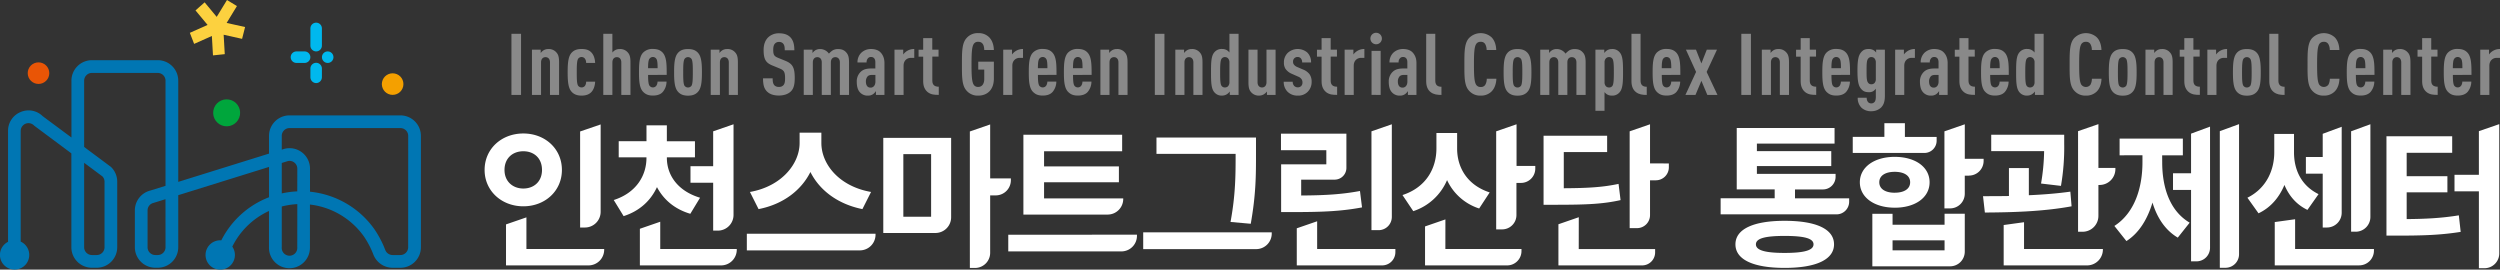 <svg xmlns="http://www.w3.org/2000/svg" viewBox="0 0 2173.87 234.41"><rect x="0" y="0" width="2173.87" height="234.41" fill="#333333" stroke="none"/><defs><style>.cls-1{fill:#fcd13f;}.cls-2{fill:#00a63c;}.cls-3{fill:#e95506;}.cls-4{fill:#f4a000;}.cls-5{fill:#0076b3;}.cls-6{fill:#00b8ee;}.cls-7{fill:#fff;}.cls-8{fill:#898989;}</style></defs><g id="레이어_2" data-name="레이어 2"><g id="Layer_1" data-name="Layer 1"><polygon class="cls-1" points="194.48 30.22 194.48 30.21 210.51 33.78 213.11 23.5 197.08 19.94 206.02 5.27 197.38 0 188.44 14.67 188.44 14.67 177.94 2.04 170 9.05 180.5 21.68 180.5 21.68 180.5 21.68 165.07 28.55 168.8 38.16 184.23 31.29 185.2 48.16 195.44 47.08 194.48 30.22 194.48 30.22"/><circle class="cls-2" cx="197.06" cy="98.1" r="11.72" transform="translate(68.83 277.02) rotate(-80.83)"/><circle class="cls-3" cx="33.48" cy="63.61" r="9.38" transform="translate(-21.96 17.86) rotate(-22.71)"/><circle class="cls-4" cx="341.43" cy="73.12" r="9.38" transform="translate(201.86 393.19) rotate(-78.53)"/><path class="cls-5" d="M348.15,100.33H251.73a17.84,17.84,0,0,0-17.81,17.82v15.42L155,158.15v-88a17.83,17.83,0,0,0-17.81-17.82H79.93A17.83,17.83,0,0,0,62.12,70.18v49.39L37.1,101A17.48,17.48,0,0,0,18,97.39,17.54,17.54,0,0,0,7,113.85v96.43a12.74,12.74,0,1,0,11-.19V113.85a6.76,6.76,0,0,1,11.54-4.78,6,6,0,0,0,.61.52l31.91,23.76V215a17.84,17.84,0,0,0,17.81,17.82h4.19A17.84,17.84,0,0,0,101.93,215V158a17.75,17.75,0,0,0-5.21-12.61,7.31,7.31,0,0,0-.61-.52L73.17,127.79V70.18a6.77,6.77,0,0,1,6.76-6.77h57.24a6.77,6.77,0,0,1,6.76,6.77v91.4l-13.14,4.09A17.76,17.76,0,0,0,117.27,183V215a17.84,17.84,0,0,0,17.81,17.82h2.09A17.84,17.84,0,0,0,155,215V169.72l78.94-24.57v26.36A77.58,77.58,0,0,0,192.43,209c-.3,0-.6-.05-.91-.05A12.76,12.76,0,1,0,202,214.46a66.55,66.55,0,0,1,31.89-31V215a17.81,17.81,0,1,0,35.61,0V177.85a67,67,0,0,1,47,27.84,78.11,78.11,0,0,1,8,15.23,18,18,0,0,0,16.8,11.93h6.82A17.84,17.84,0,0,0,366,215V118.15A17.84,17.84,0,0,0,348.15,100.33Zm-259,53.13A6.76,6.76,0,0,1,90.89,158v57a6.78,6.78,0,0,1-6.77,6.77H79.93A6.77,6.77,0,0,1,73.17,215V141.57ZM143.93,215a6.77,6.77,0,0,1-6.76,6.77h-2.09a6.78,6.78,0,0,1-6.77-6.77V183a6.74,6.74,0,0,1,5.22-6.59l.37-.1,10-3.12Zm114.56,0A6.77,6.77,0,1,1,245,215V179.57a67.29,67.29,0,0,1,13.53-2.07Zm0-48.59A77.66,77.66,0,0,0,245,168.2V141.71l5.38-1.67a6.76,6.76,0,0,1,8.15,6.62ZM354.92,215a6.78,6.78,0,0,1-6.77,6.77h-6.82a6.89,6.89,0,0,1-6.41-4.63,88.06,88.06,0,0,0-9.35-17.82,78.06,78.06,0,0,0-56-32.61V146.66a17.8,17.8,0,0,0-21.89-17.34l-.37.1-2.31.72v-12a6.78,6.78,0,0,1,6.77-6.77h96.42a6.78,6.78,0,0,1,6.77,6.77Z"/><path class="cls-6" d="M274.91,44.7a5,5,0,0,1-5-5V24.71a5,5,0,1,1,10,0V39.66A5,5,0,0,1,274.91,44.7Z"/><path class="cls-6" d="M274.91,72.26a5.13,5.13,0,0,1-5-5.23V59.61a5,5,0,1,1,10,0V67A5.13,5.13,0,0,1,274.91,72.26Z"/><path class="cls-6" d="M252.78,49.72a5,5,0,0,1,5-5h7.09a5,5,0,0,1,0,10h-7.09A5,5,0,0,1,252.78,49.72Z"/><circle class="cls-6" cx="284.95" cy="49.72" r="5.02"/><path class="cls-7" d="M455.06,179.39c-18.91,0-33.67-13.42-33.67-31.59,0-18.44,14.76-31.73,33.67-31.73s33.55,13.29,33.55,31.73C488.61,166,474,179.39,455.06,179.39Zm0-15.46c9.26,0,16.24-6.1,16.24-16.13,0-10.31-7-16.27-16.24-16.27s-16.37,6-16.37,16.27C438.69,157.83,445.94,163.93,455.06,163.93Zm70.31,52.61v.51a13.66,13.66,0,0,1-13.58,13.73H440V195.13L457.75,189v27.52ZM508.7,197.83h-4.26V114.32l17.85-6.11V184.1A13.66,13.66,0,0,1,508.7,197.83Z"/><path class="cls-7" d="M600.27,185.9c-13.82-4.07-23.34-12.48-29-23.19-5.37,11.66-15,20.75-29,25.22l-8.59-14c19.86-6.38,28.45-21.56,28.45-36.61v-.54H538v-14h24.15V109h17.71v13.83H604.3v14H579.88v.54c0,14.23,8.72,28.47,28.85,34.57Zm40.39,30.64v.51a13.66,13.66,0,0,1-13.58,13.73H556.4V198.93l17.71-6.12v23.73Zm-20.53-72V114.19l17.71-6.12v78.74a13.65,13.65,0,0,1-13.58,13.73h-4.13V158.92H600.41V144.54Z"/><path class="cls-7" d="M761.32,203.25V204a13.65,13.65,0,0,1-13.58,13.72H649.41V203.25Zm-11.41-21.42c-21.47-4.34-37.3-16.41-45.22-32.27-7.91,15.86-23.61,28.07-45.08,32.27l-7.51-14.91c27.77-4.89,43.2-24.68,43.2-42.58v-9h18.92v9c0,18.31,15.3,37.69,43.21,42.58Z"/><path class="cls-7" d="M768.06,119.87h59v69a13.65,13.65,0,0,1-13.57,13.72H768.06Zm17.44,68.6h24.15V134H785.5Zm80.4-18.57H861v49.79A13.19,13.19,0,0,1,847.92,233h-4.59V114.32L861,108.21v46.91h18v1.53A13.18,13.18,0,0,1,865.9,169.9Z"/><path class="cls-7" d="M988.64,204.07V205a13.54,13.54,0,0,1-13.47,13.61H876.74v-14.5Zm-25.41-17.49H889.89V117.16h85.87v14.37H907.87v13.15h65.07v13.83H907.87v14H976.7V173A13.55,13.55,0,0,1,963.23,186.58Z"/><path class="cls-7" d="M1105.84,202v1a13.55,13.55,0,0,1-13.47,13.62h-98.3V202Zm-31.4-68.2h-68.83V119.6h86.54v14.77c0,17.5,0,34.58-4.56,60.21L1070,193c4.43-23.87,4.43-41.63,4.43-58.58Z"/><path class="cls-7" d="M1184.35,180.34c-17.31,3.25-33.14,4.07-59.44,4.07H1114V142.92h39.31V130.58h-39.44V116.21h56.89v29.72a10.23,10.23,0,0,1-10.17,10.28h-29.15V170c21.87-.13,35.83-1.08,51.12-3.93Zm29,36.2v2.66a11.52,11.52,0,0,1-11.46,11.58h-74.28V198.52l17.71-6.11v24.13Zm-14.55-16.4h-6.25V114.19l17.71-6.12v80.48A11.53,11.53,0,0,1,1198.78,200.14Z"/><path class="cls-7" d="M1286.2,181.29a46.38,46.38,0,0,1-27.91-24.68,48.24,48.24,0,0,1-29.38,27l-9.39-14c20.8-6.78,29.52-23.46,29.52-40.54V115.66h18v13.56c0,15.87,8.31,31.59,28.31,38.1Zm-29.38,35.25H1323v1.72a12.46,12.46,0,0,1-12.39,12.52h-71.47V196.89l17.71-6.11ZM1335,144.27v2.27a12.44,12.44,0,0,1-12.38,12.51h-4v27.89a12.45,12.45,0,0,1-12.38,12.52H1301V114.19l17.71-6.12v36.2Z"/><path class="cls-7" d="M1409.16,174c-15.17,3.39-29.26,4.06-56.63,4.06H1342.2V118h55.28v14.24h-37.7v31.45c22-.13,34.21-.95,47.63-3.79Zm-36.37,42.57h66.42v2.86A11.31,11.31,0,0,1,1428,230.78h-72.88V195l17.71-6.12Zm78.36-74.44v3.28a11.31,11.31,0,0,1-11.25,11.37h-5.12V187a11.31,11.31,0,0,1-11.25,11.37h-6.46V114.19l17.71-6.12v34Z"/><path class="cls-7" d="M1607.93,172.47v2.93a11,11,0,0,1-10.92,11H1496.17v-14h47v-7.72h-33V111.32h85.07v13.56H1527.7v6.51h64.67v13H1527.7v6.78h68.43v2.51a11,11,0,0,1-10.93,11.05h-24.36v7.72Zm-13.15,40c0,13.29-15.69,20.48-42.93,20.48s-42.8-7.19-42.8-20.48,15.69-20.47,42.8-20.47S1594.78,199.05,1594.78,212.47Zm-17.84,0c0-5.15-7.92-7.32-25.09-7.32s-25,2.17-25,7.32,7.92,7.46,25,7.46S1576.94,217.63,1576.94,212.47Z"/><path class="cls-7" d="M1673.42,133h-62.37v-14h27.51V107.12h17.84v11.93H1684l0,3.38A10.65,10.65,0,0,1,1673.42,133Zm-25.87,47.59c-17.85,0-30.33-9-30.33-22.1s12.48-22.1,30.33-22.1,30.32,8.81,30.32,22.1S1665.39,180.61,1647.55,180.61Zm43.34,5.29h17.57v32.87a12.75,12.75,0,0,1-12.69,12.82h-67.68V185.9h17.58v9.49h45.22Zm-43.34-18.31c7.91,0,13.41-3.11,13.41-9.08s-5.5-9.08-13.41-9.08-13.42,3.11-13.42,9.08S1639.63,167.59,1647.55,167.59ZM1690.89,209h-45.22v8.68h45.22Zm21.25-56.27h-3.68v15.65a12.75,12.75,0,0,1-12.69,12.82h-5v-67l17.71-6.12v30h16.37v1.82A12.75,12.75,0,0,1,1712.14,152.68Z"/><path class="cls-7" d="M1801.34,179.39c-25.49,4.75-54.2,5.29-75.4,5.42l-1.61-14.23c6.84,0,14.49,0,22.54-.14V146.17h17.31v23.59c12.21-.54,24.55-1.49,36.09-3.11Zm-26.56-19.8a179.3,179.3,0,0,0,2.68-28.2h-46V117.16h63.46v7.72a196.08,196.08,0,0,1-2.81,36.75ZM1760,216.54h68.56v.39a13.77,13.77,0,0,1-13.7,13.85h-72.57V195.67l17.71-2.45Zm79.43-70.5V147a13.78,13.78,0,0,1-13.7,13.84h-1.06v26.83a13.78,13.78,0,0,1-13.7,13.85h-4V114.05l17.71-6.11V146Z"/><path class="cls-7" d="M1880.14,141.15c0,20.88,6,41.9,23.88,52.48l-10.33,13c-11-6.5-18-17.35-22-30.5-4.29,14.23-11.54,26.44-22.67,33.49l-10.47-13.16c18-11.52,24.42-33.89,24.42-55.32v-6.1H1843.1v-14.5h55v14.5h-18Zm25.09-24.93,16.5-6.11V215.4A11.79,11.79,0,0,1,1910,227.25h-4.77v-62.1h-15.7v-14.5h15.7Zm41.73-8.28V221a11.79,11.79,0,0,1-11.73,11.85h-5V114.05Z"/><path class="cls-7" d="M2006.43,182.51c-9.66-4.61-16.1-12.34-20-21.7-4.42,10.58-11.67,19.53-22.54,24.68l-9.66-13.56c16.91-8.4,23.35-24.54,23.35-39.45v-16h17.17v16c0,14.64,5.91,28.74,21.34,36.33Zm57.83,34v1.33a12.84,12.84,0,0,1-12.78,12.91H1978V193.09l17.71-2.45v25.9Zm-44.55-65.49h-14.63V136.54h14.63V116.35l16.5-6.11v74.68a12.84,12.84,0,0,1-12.77,12.91h-3.73Zm28.69,50.44h-4v-87.3l16.77-6.12v80.51A12.84,12.84,0,0,1,2048.4,201.49Z"/><path class="cls-7" d="M2092.72,190.51c16.64-.14,30.19-.81,45.35-3.26l1.61,14.38c-17.85,2.84-33.68,3.25-54.48,3.25h-10.06V118.51h57.16v14.37h-39.58v20.34h35.42v14h-35.42Zm80.5-82.57V220.31a12.84,12.84,0,0,1-12.77,12.91h-4.94V166.37h-21.2V152h21.2V114.05Z"/><path class="cls-8" d="M444.72,82.54V29.39h8.36V82.54Z"/><path class="cls-8" d="M478.23,82.54V54.25c0-3.06-1.71-4.55-3.88-4.55s-3.88,1.49-3.88,4.55V82.54h-7.91V43.2h7.61v2.91a9,9,0,0,1,2.62-2.46,7.78,7.78,0,0,1,3.95-1,8.62,8.62,0,0,1,7.17,3.06c1.57,1.79,2.24,3.95,2.24,8.51V82.54Z"/><path class="cls-8" d="M514.06,80.23c-2,2-4.85,2.91-8.36,2.91-3.73,0-7-1-9.33-4.18-2.46-3.43-2.76-9.48-2.76-16.12s.3-12.69,2.76-16.13c2.32-3.21,5.6-4.1,9.33-4.1,3.36,0,6.05.59,8.29,2.76,2.46,2.39,3.36,6,3.51,9.33h-7.84A5.79,5.79,0,0,0,508.61,51a3.56,3.56,0,0,0-2.91-1.42,3.66,3.66,0,0,0-3.06,1.65c-1,1.79-1.12,5.74-1.12,11.57s.08,9.85,1.12,11.64a3.8,3.8,0,0,0,6,.23A6,6,0,0,0,509.66,71h7.84C517.35,74.63,516.23,78.06,514.06,80.23Z"/><path class="cls-8" d="M540.26,82.54V54.25c0-3.06-1.71-4.55-3.88-4.55s-3.88,1.49-3.88,4.55V82.54h-7.91V29.39h7.91V45.74a7.74,7.74,0,0,1,2.31-2.09,7.85,7.85,0,0,1,4-1,8.62,8.62,0,0,1,7.17,3.06c1.57,1.79,2.24,3.95,2.24,8.51V82.54Z"/><path class="cls-8" d="M563.55,65.15c0,4.48.23,7.91,1.2,9.33a3.69,3.69,0,0,0,6,0,6.44,6.44,0,0,0,1-3.51h7.84a14.16,14.16,0,0,1-3.28,9c-2,2.24-5.08,3.13-8.51,3.13-3.66,0-6.12-.82-8.51-3.21-3.36-3.36-3.66-9.93-3.66-17.09s.3-13.74,3.66-17.1a11.14,11.14,0,0,1,8.43-3.13c3.29,0,6.12.67,8.44,3.13,3.81,4,3.51,12,3.58,19.41Zm7.17-14a3.62,3.62,0,0,0-6,0c-.9,1.12-1.2,4.11-1.2,8.14h8.29C571.84,55.3,571.62,52.31,570.72,51.19Z"/><path class="cls-8" d="M607.59,79c-2.31,3.21-5.52,4.18-9.33,4.18s-7-1-9.33-4.18c-2.46-3.43-2.76-9.48-2.76-16.12s.3-12.69,2.76-16.13c2.32-3.21,5.53-4.1,9.33-4.1s7,.89,9.33,4.1c2.47,3.44,2.77,9.48,2.77,16.13S610.06,75.53,607.59,79Zm-6.27-27.69a3.66,3.66,0,0,0-6.12,0c-1,1.79-1.12,5.74-1.12,11.57s.08,9.85,1.12,11.64a3.77,3.77,0,0,0,6.12,0c1-1.79,1.12-5.82,1.12-11.64S602.37,53.06,601.32,51.27Z"/><path class="cls-8" d="M633.72,82.54V54.25c0-3.06-1.72-4.55-3.88-4.55S626,51.19,626,54.25V82.54H618V43.2h7.62v2.91a9.12,9.12,0,0,1,2.61-2.46,7.85,7.85,0,0,1,4-1,8.6,8.6,0,0,1,7.16,3.06c1.57,1.79,2.24,3.95,2.24,8.51V82.54Z"/><path class="cls-8" d="M687.62,79.56c-2.17,2.09-5.68,3.51-10.38,3.51s-8.06-1.27-10.3-3.51c-2.54-2.54-3.44-5.83-3.44-11.42h8.36c0,2.83.3,4.62,1.5,6a5,5,0,0,0,3.88,1.42,4.92,4.92,0,0,0,4-1.5c1.12-1.27,1.42-3.06,1.42-5.89,0-5.68-.9-7.09-5-8.74l-6.35-2.61C666,54.55,664,51.64,664,43.43c0-4.78,1.42-8.66,4.33-11.28a13.39,13.39,0,0,1,9.11-3.2c4.25,0,7.39,1.12,9.55,3.2,2.77,2.69,3.74,6.5,3.74,11.58h-8.36c0-2.39-.15-4.26-1.27-5.68a4.41,4.41,0,0,0-3.74-1.57,4.47,4.47,0,0,0-3.58,1.5c-1,1.12-1.42,2.91-1.42,5.22,0,4.33.67,5.68,4.41,7.17L683,52.91c6.34,2.61,8.06,6,8.06,14.93C691.05,73.29,690.3,76.94,687.62,79.56Z"/><path class="cls-8" d="M730.31,82.54V54.25c0-3.06-1.79-4.55-3.95-4.55s-3.89,1.49-3.89,4.55V82.54h-7.91V54.25c0-3.06-1.72-4.55-3.88-4.55s-3.88,1.49-3.88,4.55V82.54h-7.91V43.2h7.61v2.91a9.12,9.12,0,0,1,2.61-2.46,7.85,7.85,0,0,1,4-1,9.37,9.37,0,0,1,7.69,4,15,15,0,0,1,3.51-3,9.59,9.59,0,0,1,4.18-1c3.65,0,5.67,1,7.46,3.06,1.57,1.79,2.32,3.95,2.32,8.51V82.54Z"/><path class="cls-8" d="M761.66,82.54V79.18a9.91,9.91,0,0,1-2.39,2.62,7.26,7.26,0,0,1-4.48,1.34,8.8,8.8,0,0,1-7.39-3.28C745.84,78,745,75,745,71.05a11.4,11.4,0,0,1,3.65-8.81c1.94-1.72,4.48-2.69,9-2.69h3.51V54.1c0-2.91-1.35-4.55-3.81-4.55a3.32,3.32,0,0,0-2.62,1.12,5,5,0,0,0-1.19,3.66h-7.91a11.43,11.43,0,0,1,3.36-8.51,12.17,12.17,0,0,1,8.28-3.21c3.29,0,6.35.82,8.36,2.91s3.44,5,3.44,9.25V82.54Zm-.44-17.39H758.6c-1.71,0-3,.15-4.1,1.19a6.61,6.61,0,0,0-1.57,4.41c0,3.51,1.42,5.45,4.1,5.45,2.39,0,4.19-2,4.19-5.23Z"/><path class="cls-8" d="M792.27,50.29c-3.74,0-6.57,2.54-6.57,6.8V82.54h-7.91V43.2h7.61v4.18A11.61,11.61,0,0,1,795,42.61v7.68Z"/><path class="cls-8" d="M806.75,80.16c-2.47-2-4-4.93-4-9.56V49.25h-4v-6h4V33.13h7.91V43.2h5.45v6H810.7v20.9c0,3.66,1.87,5.3,5.6,5.3v7.09C812.57,82.54,809.43,82.25,806.75,80.16Z"/><path class="cls-8" d="M850.64,83.14a12.67,12.67,0,0,1-10.3-4.48c-4-4.48-3.89-12.24-3.89-22.69s-.07-18.22,3.89-22.7a12.7,12.7,0,0,1,10.3-4.47,12.89,12.89,0,0,1,9.48,3.58c2.61,2.69,4,6.57,4.1,11.12h-8.36c-.07-3-.74-7.16-5.22-7.16a4.29,4.29,0,0,0-4,2c-1.57,2.54-1.86,7.91-1.86,17.62s.29,15.08,1.86,17.62a4.29,4.29,0,0,0,4,2c3.58,0,5.22-3.13,5.22-6.79V60.52h-5.22V53.65h13.58V68.36C864.22,78,858.55,83.14,850.64,83.14Z"/><path class="cls-8" d="M886.84,50.29c-3.73,0-6.57,2.54-6.57,6.8V82.54h-7.91V43.2H880v4.18a11.65,11.65,0,0,1,9.56-4.77v7.68Z"/><path class="cls-8" d="M902.52,65.15c0,4.48.22,7.91,1.19,9.33a3.7,3.7,0,0,0,6,0,6.53,6.53,0,0,0,1-3.51h7.84a14.17,14.17,0,0,1-3.29,9c-2,2.24-5.07,3.13-8.51,3.13-3.66,0-6.12-.82-8.51-3.21-3.36-3.36-3.66-9.93-3.66-17.09s.3-13.74,3.66-17.1a11.17,11.17,0,0,1,8.44-3.13c3.28,0,6.12.67,8.43,3.13,3.81,4,3.51,12,3.59,19.41Zm7.16-14a3.62,3.62,0,0,0-6,0c-.89,1.12-1.19,4.11-1.19,8.14h8.28C910.8,55.3,910.58,52.31,909.68,51.19Z"/><path class="cls-8" d="M933.05,65.15c0,4.48.22,7.91,1.19,9.33a3.7,3.7,0,0,0,6,0,6.44,6.44,0,0,0,1-3.51h7.84a14.17,14.17,0,0,1-3.29,9c-2,2.24-5.07,3.13-8.51,3.13-3.66,0-6.12-.82-8.51-3.21-3.36-3.36-3.66-9.93-3.66-17.09s.3-13.74,3.66-17.1a11.17,11.17,0,0,1,8.44-3.13c3.28,0,6.12.67,8.43,3.13,3.81,4,3.51,12,3.59,19.41Zm7.16-14a3.62,3.62,0,0,0-6,0c-.89,1.12-1.19,4.11-1.19,8.14h8.28C941.33,55.3,941.11,52.31,940.21,51.19Z"/><path class="cls-8" d="M972.53,82.54V54.25c0-3.06-1.71-4.55-3.88-4.55s-3.88,1.49-3.88,4.55V82.54h-7.91V43.2h7.61v2.91a9.15,9.15,0,0,1,2.62-2.46,7.81,7.81,0,0,1,3.95-1,8.62,8.62,0,0,1,7.17,3.06c1.57,1.79,2.24,3.95,2.24,8.51V82.54Z"/><path class="cls-8" d="M1004.18,82.54V29.39h8.36V82.54Z"/><path class="cls-8" d="M1037.7,82.54V54.25c0-3.06-1.72-4.55-3.88-4.55s-3.88,1.49-3.88,4.55V82.54H1022V43.2h7.62v2.91a9.12,9.12,0,0,1,2.61-2.46,7.85,7.85,0,0,1,4-1,8.6,8.6,0,0,1,7.16,3.06c1.57,1.79,2.24,3.95,2.24,8.51V82.54Z"/><path class="cls-8" d="M1069.35,82.54v-3a9.31,9.31,0,0,1-2.61,2.46,7.91,7.91,0,0,1-4,1.12,8.13,8.13,0,0,1-6.94-3.06c-2.62-3.21-2.76-8.73-2.76-17.24s.14-14,2.76-17.17a8.14,8.14,0,0,1,6.94-3.06,7.85,7.85,0,0,1,4,1,7.74,7.74,0,0,1,2.31,2.09V29.39H1077V82.54Zm-.3-28.14a5,5,0,0,0-1.27-3.73,3.91,3.91,0,0,0-2.69-1.05,3.52,3.52,0,0,0-3,1.65c-1,1.79-1.12,5.74-1.12,11.57s.07,9.85,1.12,11.64a3.45,3.45,0,0,0,3,1.57,3.84,3.84,0,0,0,2.69-1,5,5,0,0,0,1.27-3.73Z"/><path class="cls-8" d="M1101.67,82.54v-3A9.4,9.4,0,0,1,1099,82a7.87,7.87,0,0,1-4,1.12,8.62,8.62,0,0,1-7.17-3.06c-1.57-1.79-2.24-4-2.24-8.51V43.2h7.91V71.5c0,3.06,1.72,4.55,3.89,4.55s3.88-1.49,3.88-4.55V43.2h7.91V82.54Z"/><path class="cls-8" d="M1137,79.93a11.35,11.35,0,0,1-8.59,3.21,12.16,12.16,0,0,1-8.66-3.21,12,12,0,0,1-3.5-8.88h7.83a5.08,5.08,0,0,0,1.35,3.73,4.52,4.52,0,0,0,6,.07,4.21,4.21,0,0,0,1.12-3.13,4.88,4.88,0,0,0-.82-2.91,6.62,6.62,0,0,0-3.06-2.24l-5.22-2.32a12.58,12.58,0,0,1-5.75-4.55,9.85,9.85,0,0,1-1.27-5.37,11.28,11.28,0,0,1,3.43-8.44,12.84,12.84,0,0,1,16.8-.3,11.46,11.46,0,0,1,3.36,8.74h-7.76a5,5,0,0,0-1.12-3.59,3.64,3.64,0,0,0-2.77-1.19,3.85,3.85,0,0,0-4,4.1A3.83,3.83,0,0,0,1125,56a6.72,6.72,0,0,0,2.91,2.24l5.23,2.24a12.52,12.52,0,0,1,5.74,4.33,11.27,11.27,0,0,1,1.65,6.42A11.93,11.93,0,0,1,1137,79.93Z"/><path class="cls-8" d="M1153.18,80.16c-2.47-2-4-4.93-4-9.56V49.25h-4v-6h4V33.13h7.91V43.2h5.45v6h-5.45v20.9c0,3.66,1.87,5.3,5.6,5.3v7.09C1159,82.54,1155.86,82.25,1153.18,80.16Z"/><path class="cls-8" d="M1183.71,50.29c-3.74,0-6.57,2.54-6.57,6.8V82.54h-7.92V43.2h7.62v4.18a11.61,11.61,0,0,1,9.55-4.77v7.68Z"/><path class="cls-8" d="M1196.62,38.5a5,5,0,1,1,5-5A5,5,0,0,1,1196.62,38.5Zm-4,44V44.25h7.92V82.54Z"/><path class="cls-8" d="M1224.24,82.54V79.18a9.91,9.91,0,0,1-2.39,2.62,7.28,7.28,0,0,1-4.48,1.34,8.8,8.8,0,0,1-7.39-3.28c-1.57-1.87-2.39-4.86-2.39-8.81a11.41,11.41,0,0,1,3.66-8.81c1.94-1.72,4.48-2.69,9-2.69h3.51V54.1c0-2.91-1.34-4.55-3.81-4.55a3.31,3.31,0,0,0-2.61,1.12,5,5,0,0,0-1.19,3.66h-7.92a11.47,11.47,0,0,1,3.36-8.51,12.22,12.22,0,0,1,8.29-3.21c3.28,0,6.34.82,8.36,2.91s3.43,5,3.43,9.25V82.54Zm-.45-17.39h-2.61c-1.72,0-3,.15-4.11,1.19a6.61,6.61,0,0,0-1.57,4.41c0,3.51,1.42,5.45,4.11,5.45,2.39,0,4.18-2,4.18-5.23Z"/><path class="cls-8" d="M1244.09,80.16c-2.46-1.87-3.95-4.86-3.95-9.56V29.39h7.91V70.15c0,3.51,1.72,5.3,5.37,5.3v7.09C1249.77,82.54,1246.71,82.17,1244.09,80.16Z"/><path class="cls-8" d="M1296.72,79.78a12.82,12.82,0,0,1-9.18,3.36,12.69,12.69,0,0,1-10.31-4.48c-4-4.48-3.88-12.17-3.88-22.62s-.07-18.29,3.88-22.77a14.15,14.15,0,0,1,19.56-1c2.61,2.46,4.11,6.49,4.26,11.2h-8.36a10.23,10.23,0,0,0-1.27-5.15,4.11,4.11,0,0,0-3.88-1.94,4.29,4.29,0,0,0-4,2c-1.57,2.54-1.87,7.91-1.87,17.62s.3,15.08,1.87,17.62a4.29,4.29,0,0,0,4,2,4.23,4.23,0,0,0,4-1.94,10.29,10.29,0,0,0,1.27-5.22h8.36C1301,73.21,1299.4,77.32,1296.72,79.78Z"/><path class="cls-8" d="M1328.89,79c-2.31,3.21-5.53,4.18-9.33,4.18s-7-1-9.33-4.18c-2.47-3.43-2.76-9.48-2.76-16.12s.29-12.69,2.76-16.13c2.31-3.21,5.52-4.1,9.33-4.1s7,.89,9.33,4.1c2.46,3.44,2.76,9.48,2.76,16.13S1331.35,75.53,1328.89,79Zm-6.27-27.69a3.66,3.66,0,0,0-6.12,0c-1,1.79-1.12,5.74-1.12,11.57s.07,9.85,1.12,11.64a3.77,3.77,0,0,0,6.12,0c1-1.79,1.12-5.82,1.12-11.64S1323.66,53.06,1322.62,51.27Z"/><path class="cls-8" d="M1370.77,82.54V54.25c0-3.06-1.79-4.55-4-4.55s-3.88,1.49-3.88,4.55V82.54H1355V54.25c0-3.06-1.72-4.55-3.89-4.55s-3.88,1.49-3.88,4.55V82.54h-7.91V43.2H1347v2.91a9.28,9.28,0,0,1,2.62-2.46,7.81,7.81,0,0,1,4-1,9.36,9.36,0,0,1,7.69,4,15,15,0,0,1,3.51-3,9.63,9.63,0,0,1,4.18-1c3.66,0,5.67,1,7.47,3.06,1.56,1.79,2.31,3.95,2.31,8.51V82.54Z"/><path class="cls-8" d="M1408.46,80.08a8.14,8.14,0,0,1-6.94,3.06,7.85,7.85,0,0,1-4-1,7.74,7.74,0,0,1-2.31-2.09V96.35h-7.91V43.2H1395v2.91a9.31,9.31,0,0,1,2.61-2.46,7.85,7.85,0,0,1,4-1,8.13,8.13,0,0,1,6.94,3.06c2.62,3.21,2.76,8.66,2.76,17.17S1411.08,76.87,1408.46,80.08Zm-6.27-28.81a3.52,3.52,0,0,0-3-1.65,3.93,3.93,0,0,0-2.69,1.05,5,5,0,0,0-1.27,3.73V71.35a5,5,0,0,0,1.27,3.73,3.86,3.86,0,0,0,2.69,1,3.45,3.45,0,0,0,3-1.57c1-1.79,1.12-5.82,1.12-11.64S1403.24,53.06,1402.19,51.27Z"/><path class="cls-8" d="M1422.64,80.16c-2.46-1.87-4-4.86-4-9.56V29.39h7.91V70.15c0,3.51,1.72,5.3,5.37,5.3v7.09C1428.32,82.54,1425.26,82.17,1422.64,80.16Z"/><path class="cls-8" d="M1445,65.15c0,4.48.23,7.91,1.2,9.33a3.69,3.69,0,0,0,6,0,6.44,6.44,0,0,0,1-3.51H1461a14.16,14.16,0,0,1-3.28,9c-2,2.24-5.08,3.13-8.51,3.13-3.66,0-6.12-.82-8.51-3.21-3.36-3.36-3.66-9.93-3.66-17.09s.3-13.74,3.66-17.1a11.14,11.14,0,0,1,8.43-3.13c3.29,0,6.12.67,8.44,3.13,3.81,4,3.51,12,3.58,19.41Zm7.17-14a3.62,3.62,0,0,0-6,0c-.9,1.12-1.2,4.11-1.2,8.14h8.29C1453.25,55.3,1453,52.31,1452.13,51.19Z"/><path class="cls-8" d="M1484.6,82.54l-5.15-12.24-5.15,12.24h-8.74l9.26-20L1466,43.2h8.74l4.7,11.95,4.7-11.95H1493l-9,19.34,9.41,20Z"/><path class="cls-8" d="M1514.16,82.54V29.39h8.36V82.54Z"/><path class="cls-8" d="M1547.67,82.54V54.25c0-3.06-1.71-4.55-3.88-4.55s-3.88,1.49-3.88,4.55V82.54H1532V43.2h7.61v2.91a9.12,9.12,0,0,1,2.61-2.46,7.85,7.85,0,0,1,4-1,8.62,8.62,0,0,1,7.17,3.06c1.57,1.79,2.24,3.95,2.24,8.51V82.54Z"/><path class="cls-8" d="M1569.77,80.16c-2.46-2-4-4.93-4-9.56V49.25h-4v-6h4V33.13h7.91V43.2h5.45v6h-5.45v20.9c0,3.66,1.87,5.3,5.6,5.3v7.09C1575.59,82.54,1572.46,82.25,1569.77,80.16Z"/><path class="cls-8" d="M1592.54,65.15c0,4.48.22,7.91,1.19,9.33a3.7,3.7,0,0,0,6,0,6.53,6.53,0,0,0,1-3.51h7.84a14.17,14.17,0,0,1-3.29,9c-2,2.24-5.08,3.13-8.51,3.13-3.66,0-6.12-.82-8.51-3.21-3.36-3.36-3.66-9.93-3.66-17.09s.3-13.74,3.66-17.1a11.17,11.17,0,0,1,8.44-3.13c3.28,0,6.12.67,8.43,3.13,3.81,4,3.51,12,3.58,19.41Zm7.16-14a3.62,3.62,0,0,0-6,0c-.9,1.12-1.19,4.11-1.19,8.14h8.28C1600.82,55.3,1600.6,52.31,1599.7,51.19Z"/><path class="cls-8" d="M1635.68,93.52a12.39,12.39,0,0,1-8.51,3.21,12.07,12.07,0,0,1-8.51-3.06,11.69,11.69,0,0,1-3.28-8.66h7.83a5.57,5.57,0,0,0,1.12,3.73,3.89,3.89,0,0,0,5.68-.08c.82-1,1.12-2.38,1.12-4.85V77.09a8.6,8.6,0,0,1-2.24,2.17,6.74,6.74,0,0,1-3.81.9c-3.28,0-5-.83-6.79-2.92-2.47-2.91-3.14-7.39-3.14-15.82s.67-13,3.14-15.9c1.79-2.09,3.43-2.91,6.79-2.91a8.31,8.31,0,0,1,4,1,7.78,7.78,0,0,1,2.32,2.09V43.2H1639V83.29C1639,88.37,1637.85,91.35,1635.68,93.52Zm-4.55-39.12a5.24,5.24,0,0,0-1.2-3.66,3.62,3.62,0,0,0-2.76-1.12,3.37,3.37,0,0,0-2.91,1.65c-1.19,1.56-1.19,5.37-1.19,10.22s0,8.66,1.19,10.23a3.33,3.33,0,0,0,2.91,1.57,3.8,3.8,0,0,0,2.84-1.12,5.06,5.06,0,0,0,1.12-3.59Z"/><path class="cls-8" d="M1662.41,50.29c-3.74,0-6.57,2.54-6.57,6.8V82.54h-7.92V43.2h7.62v4.18a11.61,11.61,0,0,1,9.55-4.77v7.68Z"/><path class="cls-8" d="M1686.14,82.54V79.18a9.91,9.91,0,0,1-2.39,2.62,7.26,7.26,0,0,1-4.48,1.34,8.8,8.8,0,0,1-7.39-3.28c-1.56-1.87-2.39-4.86-2.39-8.81a11.41,11.41,0,0,1,3.66-8.81c1.94-1.72,4.48-2.69,9-2.69h3.5V54.1c0-2.91-1.34-4.55-3.8-4.55a3.32,3.32,0,0,0-2.62,1.12,5,5,0,0,0-1.19,3.66h-7.91a11.43,11.43,0,0,1,3.36-8.51,12.17,12.17,0,0,1,8.28-3.21c3.29,0,6.35.82,8.36,2.91s3.44,5,3.44,9.25V82.54Zm-.45-17.39h-2.61c-1.72,0-3,.15-4.11,1.19a6.61,6.61,0,0,0-1.56,4.41c0,3.51,1.42,5.45,4.1,5.45,2.39,0,4.18-2,4.18-5.23Z"/><path class="cls-8" d="M1707.79,80.16c-2.47-2-4-4.93-4-9.56V49.25h-4v-6h4V33.13h7.91V43.2h5.45v6h-5.45v20.9c0,3.66,1.87,5.3,5.6,5.3v7.09C1713.61,82.54,1710.48,82.25,1707.79,80.16Z"/><path class="cls-8" d="M1730.55,65.15c0,4.48.23,7.91,1.2,9.33a3.7,3.7,0,0,0,6,0,6.53,6.53,0,0,0,1-3.51h7.83a14.16,14.16,0,0,1-3.28,9c-2,2.24-5.08,3.13-8.51,3.13-3.66,0-6.12-.82-8.51-3.21-3.36-3.36-3.66-9.93-3.66-17.09s.3-13.74,3.66-17.1a11.14,11.14,0,0,1,8.43-3.13c3.29,0,6.13.67,8.44,3.13,3.81,4,3.51,12,3.58,19.41Zm7.17-14a3.62,3.62,0,0,0-6,0c-.9,1.12-1.2,4.11-1.2,8.14h8.29C1738.84,55.3,1738.62,52.31,1737.72,51.19Z"/><path class="cls-8" d="M1769.45,82.54v-3a9.35,9.35,0,0,1-2.62,2.46,7.9,7.9,0,0,1-3.95,1.12,8.15,8.15,0,0,1-7-3.06c-2.61-3.21-2.76-8.73-2.76-17.24s.15-14,2.76-17.17a8.17,8.17,0,0,1,7-3.06,7.65,7.65,0,0,1,6.27,3.13V29.39h7.91V82.54Zm-.3-28.14a5,5,0,0,0-1.27-3.73,3.93,3.93,0,0,0-2.69-1.05,3.55,3.55,0,0,0-3,1.65c-1,1.79-1.12,5.74-1.12,11.57s.08,9.85,1.12,11.64a3.48,3.48,0,0,0,3,1.57,3.86,3.86,0,0,0,2.69-1,5,5,0,0,0,1.27-3.73Z"/><path class="cls-8" d="M1823,79.78a12.83,12.83,0,0,1-9.19,3.36,12.69,12.69,0,0,1-10.3-4.48c-4-4.48-3.88-12.17-3.88-22.62s-.07-18.29,3.88-22.77a14.15,14.15,0,0,1,19.56-1c2.61,2.46,4.11,6.49,4.25,11.2h-8.36a10.12,10.12,0,0,0-1.26-5.15,4.11,4.11,0,0,0-3.89-1.94,4.27,4.27,0,0,0-4,2c-1.57,2.54-1.87,7.91-1.87,17.62s.3,15.08,1.87,17.62a4.95,4.95,0,0,0,7.91.07,10.4,10.4,0,0,0,1.27-5.22h8.36C1827.22,73.21,1825.65,77.32,1823,79.78Z"/><path class="cls-8" d="M1855.14,79c-2.32,3.21-5.53,4.18-9.33,4.18s-7-1-9.33-4.18c-2.47-3.43-2.77-9.48-2.77-16.12s.3-12.69,2.77-16.13c2.31-3.21,5.52-4.1,9.33-4.1s7,.89,9.33,4.1c2.46,3.44,2.76,9.48,2.76,16.13S1857.6,75.53,1855.14,79Zm-6.27-27.69a3.66,3.66,0,0,0-6.12,0c-1,1.79-1.12,5.74-1.12,11.57s.07,9.85,1.12,11.64a3.77,3.77,0,0,0,6.12,0c1-1.79,1.12-5.82,1.12-11.64S1849.91,53.06,1848.87,51.27Z"/><path class="cls-8" d="M1881.26,82.54V54.25c0-3.06-1.71-4.55-3.88-4.55s-3.88,1.49-3.88,4.55V82.54h-7.91V43.2h7.61v2.91a9.12,9.12,0,0,1,2.61-2.46,7.85,7.85,0,0,1,4-1,8.62,8.62,0,0,1,7.17,3.06c1.56,1.79,2.24,3.95,2.24,8.51V82.54Z"/><path class="cls-8" d="M1903.36,80.16c-2.47-2-4-4.93-4-9.56V49.25h-4v-6h4V33.13h7.91V43.2h5.45v6h-5.45v20.9c0,3.66,1.87,5.3,5.6,5.3v7.09C1909.18,82.54,1906.05,82.25,1903.36,80.16Z"/><path class="cls-8" d="M1933.89,50.29c-3.73,0-6.57,2.54-6.57,6.8V82.54h-7.91V43.2H1927v4.18a11.61,11.61,0,0,1,9.56-4.77v7.68Z"/><path class="cls-8" d="M1963.08,79c-2.32,3.21-5.53,4.18-9.34,4.18s-7-1-9.33-4.18c-2.46-3.43-2.76-9.48-2.76-16.12s.3-12.69,2.76-16.13c2.32-3.21,5.53-4.1,9.33-4.1s7,.89,9.34,4.1c2.46,3.44,2.76,9.48,2.76,16.13S1965.54,75.53,1963.08,79Zm-6.28-27.69a3.66,3.66,0,0,0-6.12,0c-1,1.79-1.12,5.74-1.12,11.57s.08,9.85,1.12,11.64a3.77,3.77,0,0,0,6.12,0c1-1.79,1.12-5.82,1.12-11.64S1957.85,53.06,1956.8,51.27Z"/><path class="cls-8" d="M1977.26,80.16c-2.47-1.87-4-4.86-4-9.56V29.39h7.91V70.15c0,3.51,1.72,5.3,5.38,5.3v7.09C1982.93,82.54,1979.87,82.17,1977.26,80.16Z"/><path class="cls-8" d="M2029.88,79.78a12.81,12.81,0,0,1-9.18,3.36,12.67,12.67,0,0,1-10.3-4.48c-4-4.48-3.88-12.17-3.88-22.62s-.08-18.29,3.88-22.77a14.15,14.15,0,0,1,19.56-1c2.61,2.46,4.1,6.49,4.25,11.2h-8.36a10,10,0,0,0-1.27-5.15,4.11,4.11,0,0,0-3.88-1.94,4.29,4.29,0,0,0-4,2c-1.56,2.54-1.86,7.91-1.86,17.62s.3,15.08,1.86,17.62a5,5,0,0,0,7.92.07,10.39,10.39,0,0,0,1.26-5.22h8.37C2034.14,73.21,2032.57,77.32,2029.88,79.78Z"/><path class="cls-8" d="M2048.54,65.15c0,4.48.23,7.91,1.2,9.33a3.69,3.69,0,0,0,6,0,6.44,6.44,0,0,0,1-3.51h7.84a14.16,14.16,0,0,1-3.28,9c-2,2.24-5.08,3.13-8.51,3.13-3.66,0-6.12-.82-8.51-3.21-3.36-3.36-3.66-9.93-3.66-17.09s.3-13.74,3.66-17.1a11.14,11.14,0,0,1,8.43-3.13c3.29,0,6.12.67,8.44,3.13,3.81,4,3.51,12,3.58,19.41Zm7.17-14a3.62,3.62,0,0,0-6,0c-.9,1.12-1.2,4.11-1.2,8.14h8.29C2056.83,55.3,2056.6,52.31,2055.71,51.19Z"/><path class="cls-8" d="M2088,82.54V54.25c0-3.06-1.72-4.55-3.88-4.55s-3.88,1.49-3.88,4.55V82.54h-7.92V43.2H2080v2.91a9.12,9.12,0,0,1,2.61-2.46,7.85,7.85,0,0,1,4-1,8.6,8.6,0,0,1,7.16,3.06c1.57,1.79,2.24,3.95,2.24,8.51V82.54Z"/><path class="cls-8" d="M2110.12,80.16c-2.46-2-3.95-4.93-3.95-9.56V49.25h-4v-6h4V33.13h7.91V43.2h5.45v6h-5.45v20.9c0,3.66,1.87,5.3,5.6,5.3v7.09C2116,82.54,2112.81,82.25,2110.12,80.16Z"/><path class="cls-8" d="M2132.89,65.15c0,4.48.23,7.91,1.2,9.33a3.69,3.69,0,0,0,6,0,6.44,6.44,0,0,0,1-3.51h7.84a14.16,14.16,0,0,1-3.28,9c-2,2.24-5.08,3.13-8.51,3.13-3.66,0-6.12-.82-8.51-3.21-3.36-3.36-3.66-9.93-3.66-17.09s.3-13.74,3.66-17.1a11.14,11.14,0,0,1,8.43-3.13c3.29,0,6.12.67,8.44,3.13,3.81,4,3.51,12,3.58,19.41Zm7.17-14a3.62,3.62,0,0,0-6,0c-.9,1.12-1.2,4.11-1.2,8.14h8.29C2141.18,55.3,2141,52.31,2140.06,51.19Z"/><path class="cls-8" d="M2171.19,50.29c-3.74,0-6.57,2.54-6.57,6.8V82.54h-7.92V43.2h7.62v4.18a11.61,11.61,0,0,1,9.55-4.77v7.68Z"/></g></g></svg>